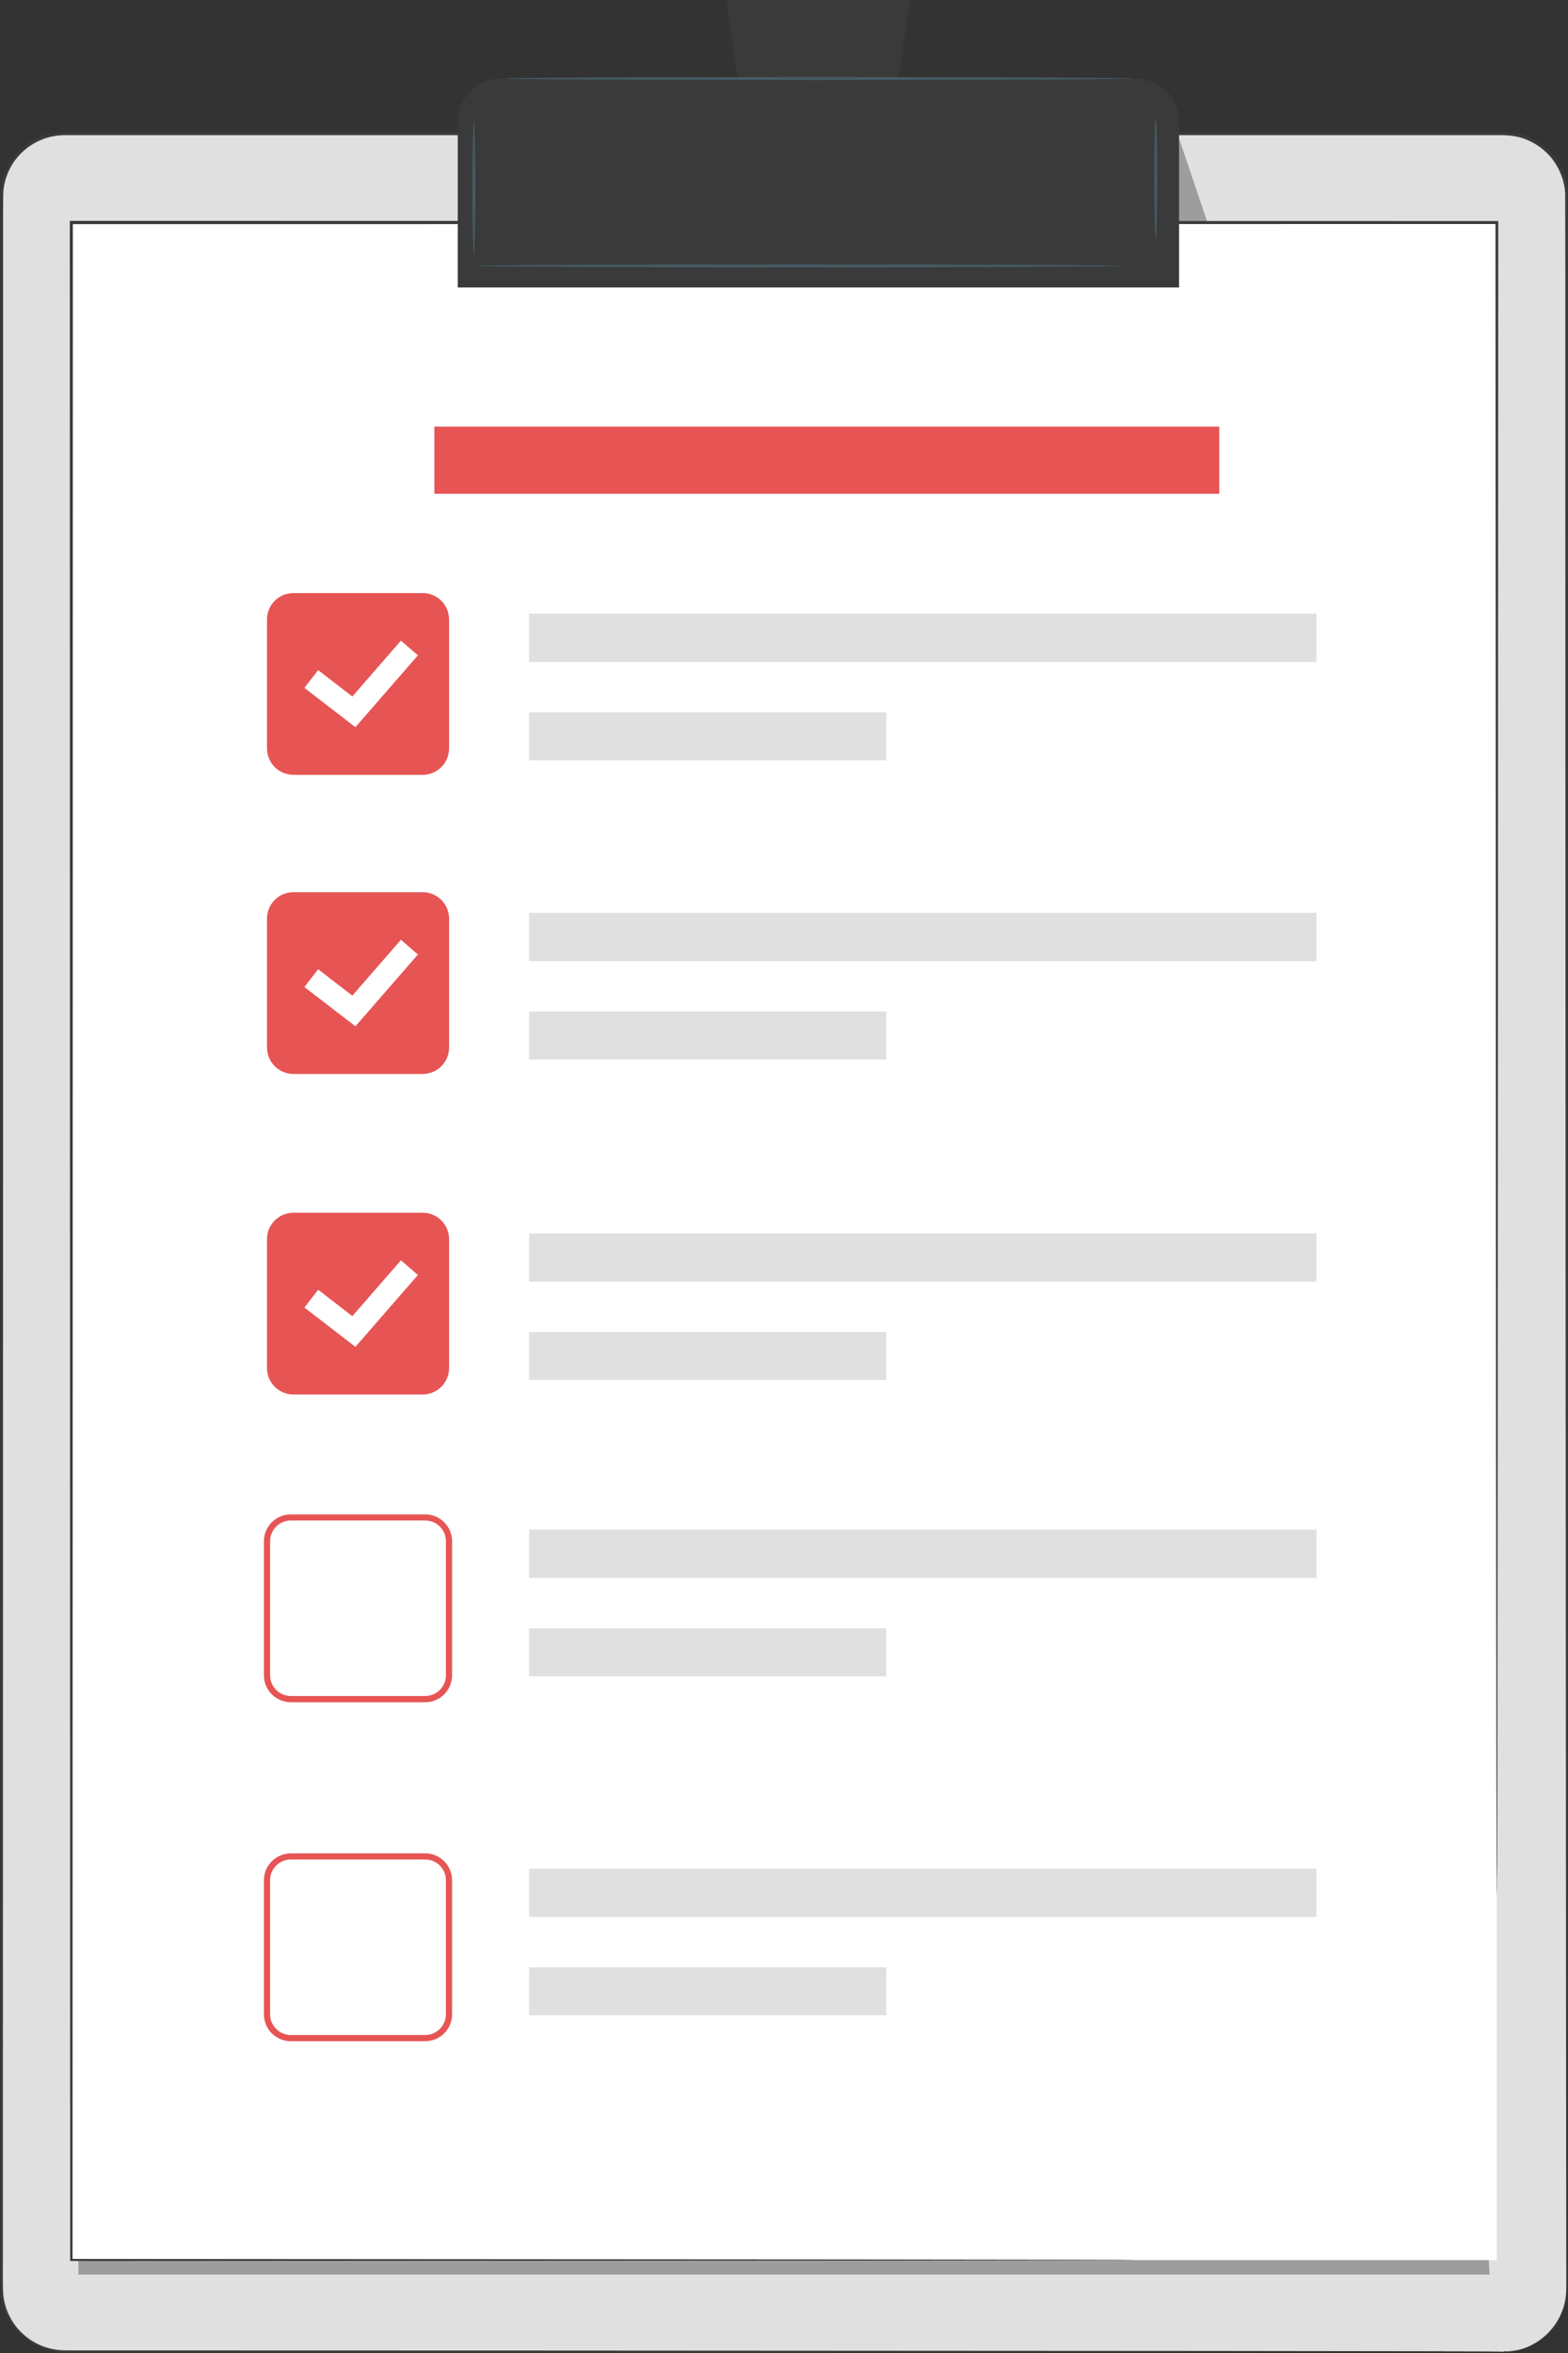 <svg width="90" height="135" viewBox="0 0 90 135" fill="none" xmlns="http://www.w3.org/2000/svg">
<rect x="0" y="0" width="90" height="135" fill="#333333" stroke="none"/>
<g clip-path="url(#clip0_204_1585)">
<path d="M86.29 7.675H3.718C1.712 7.675 0.086 9.298 0.086 11.299V131.306C0.086 133.307 1.712 134.929 3.718 134.929H86.29C88.296 134.929 89.921 133.307 89.921 131.306V11.299C89.921 9.298 88.296 7.675 86.29 7.675Z" fill="#E0E0E0"/>
<path d="M86.294 134.929C86.294 134.929 86.388 134.922 86.573 134.91C86.758 134.898 87.033 134.855 87.383 134.753C87.728 134.639 88.149 134.447 88.57 134.11C88.986 133.769 89.403 133.274 89.658 132.612C89.792 132.282 89.87 131.91 89.894 131.517C89.913 131.121 89.898 130.702 89.902 130.262C89.902 129.384 89.902 128.423 89.898 127.38C89.898 125.297 89.894 122.893 89.89 120.191C89.882 109.37 89.874 93.714 89.862 74.371C89.862 64.7 89.855 54.103 89.851 42.729C89.851 37.042 89.851 31.16 89.847 25.104C89.847 22.076 89.847 19.002 89.847 15.888C89.847 14.331 89.843 12.762 89.839 11.185C89.823 10.413 89.525 9.652 89.037 9.048C88.538 8.452 87.846 8.012 87.08 7.844C86.695 7.758 86.306 7.75 85.901 7.754C85.5 7.754 85.096 7.754 84.695 7.754C83.889 7.754 83.08 7.754 82.27 7.754C80.647 7.754 79.016 7.754 77.377 7.754C74.096 7.754 70.779 7.754 67.423 7.754C60.715 7.754 53.866 7.754 46.894 7.754C32.951 7.754 18.513 7.754 3.725 7.754C2.822 7.754 1.926 8.107 1.277 8.73C0.621 9.346 0.22 10.22 0.185 11.115C0.165 12.938 0.181 14.774 0.177 16.594C0.177 20.237 0.177 23.857 0.177 27.453C0.177 34.642 0.177 41.725 0.177 48.683C0.177 62.602 0.177 76.03 0.173 88.82C0.173 101.609 0.169 113.763 0.165 125.136C0.165 126.56 0.165 127.968 0.165 129.364C0.165 130.062 0.157 130.76 0.173 131.447C0.196 132.125 0.428 132.788 0.817 133.341C1.206 133.894 1.753 134.321 2.37 134.58C2.68 134.706 3.006 134.784 3.336 134.827C3.666 134.855 4.004 134.851 4.342 134.851C5.69 134.851 7.026 134.851 8.351 134.851C13.64 134.851 18.718 134.851 23.563 134.855C42.945 134.867 58.632 134.874 69.471 134.882C74.89 134.89 79.099 134.894 81.952 134.898C83.378 134.898 84.467 134.906 85.198 134.906C85.929 134.906 86.302 134.914 86.302 134.914C86.302 134.914 85.929 134.922 85.198 134.922C84.467 134.922 83.378 134.925 81.952 134.929C79.099 134.929 74.89 134.937 69.471 134.945C58.629 134.953 42.945 134.961 23.563 134.973C18.718 134.973 13.64 134.973 8.351 134.976C7.026 134.976 5.694 134.976 4.342 134.976C4.004 134.976 3.666 134.984 3.321 134.953C2.979 134.91 2.641 134.827 2.319 134.698C1.678 134.431 1.112 133.984 0.707 133.412C0.303 132.843 0.059 132.153 0.035 131.447C0.02 130.749 0.031 130.058 0.027 129.356C0.027 127.96 0.027 126.548 0.027 125.129C0.027 113.755 0.024 101.601 0.02 88.812C0.02 76.022 0.02 62.594 0.016 48.675C0.016 41.713 0.016 34.63 0.016 27.445C0.016 23.853 0.016 20.229 0.016 16.586C0.02 14.762 0.008 12.938 0.024 11.095C0.063 10.158 0.483 9.24 1.171 8.593C1.851 7.938 2.794 7.565 3.741 7.569C18.529 7.569 32.967 7.569 46.91 7.569C53.881 7.569 60.731 7.569 67.439 7.569C70.791 7.569 74.112 7.569 77.393 7.569C79.032 7.569 80.663 7.569 82.286 7.569C83.095 7.569 83.905 7.569 84.71 7.569C85.115 7.569 85.516 7.569 85.917 7.569C86.314 7.565 86.73 7.569 87.131 7.663C87.933 7.84 88.656 8.303 89.175 8.922C89.686 9.554 89.996 10.346 90.012 11.154C90.012 12.734 90.012 14.303 90.016 15.86C90.016 18.974 90.016 22.049 90.016 25.077C90.016 31.136 90.016 37.015 90.012 42.702C90.012 54.075 90.004 64.668 90 74.344C89.988 93.687 89.98 109.343 89.972 120.163C89.972 122.87 89.969 125.27 89.965 127.352C89.965 128.392 89.965 129.356 89.961 130.235C89.957 130.674 89.969 131.094 89.949 131.494C89.921 131.894 89.843 132.27 89.705 132.6C89.442 133.266 89.021 133.765 88.601 134.106C88.173 134.443 87.752 134.635 87.402 134.745C87.049 134.843 86.774 134.882 86.589 134.894C86.404 134.902 86.31 134.902 86.31 134.902L86.294 134.929Z" fill="#3A3A3A"/>
<g opacity="0.3">
<path d="M4.5 130.5H85.5L84.609 114.64V106.2L4.5 117.982V130.5Z" fill="black"/>
</g>
<g opacity="0.3">
<path d="M67.675 7.938L69.388 13.009V15.492H67.455L67.675 7.938Z" fill="black"/>
</g>
<path d="M4.095 12.774V129.67H65.199H85.917V12.774H4.095Z" fill="white"/>
<path d="M85.917 108.766C85.917 108.766 85.913 108.613 85.909 108.315C85.909 108.017 85.909 107.57 85.901 106.986C85.901 105.813 85.893 104.076 85.889 101.813C85.885 97.283 85.878 90.647 85.87 82.227C85.862 65.378 85.85 41.384 85.838 12.774L85.917 12.852C61.741 12.852 33.765 12.86 4.095 12.86L4.181 12.774V12.88C4.173 57.817 4.166 98.852 4.162 129.67L4.095 129.603C22.919 129.615 38.194 129.627 48.765 129.631C54.05 129.639 58.157 129.643 60.947 129.647C62.338 129.651 63.403 129.654 64.118 129.654C64.834 129.654 65.199 129.662 65.199 129.662C65.199 129.662 64.834 129.67 64.118 129.67C63.403 129.67 62.338 129.674 60.947 129.678C58.157 129.682 54.05 129.69 48.765 129.694C38.194 129.702 22.919 129.709 4.095 129.721H4.028V129.654C4.024 98.836 4.016 57.801 4.008 12.864V12.672H4.095C33.765 12.672 61.741 12.68 85.917 12.684H85.996V12.762C85.984 41.372 85.972 65.37 85.964 82.215C85.956 90.635 85.948 97.271 85.944 101.801C85.941 104.064 85.937 105.801 85.933 106.974C85.933 107.558 85.929 108.002 85.925 108.304C85.925 108.602 85.917 108.755 85.917 108.755V108.766Z" fill="#3A3A3A"/>
<path d="M28.758 4.506H65.187C66.559 4.506 67.675 5.616 67.675 6.989V16.492H26.274V6.989C26.274 5.62 27.387 4.506 28.762 4.506H28.758Z" fill="#3A3A3A"/>
<path d="M52.243 0H41.707L42.937 9.013H50.875L52.243 0Z" fill="#3A3A3A"/>
<path d="M65.014 4.506C65.014 4.553 56.939 4.593 46.977 4.593C37.015 4.593 28.935 4.553 28.935 4.506C28.935 4.459 37.011 4.42 46.977 4.42C56.943 4.42 65.014 4.459 65.014 4.506Z" fill="#455A64"/>
<path d="M27.202 14.558C27.155 14.558 27.116 12.864 27.116 10.774C27.116 8.683 27.155 6.989 27.202 6.989C27.249 6.989 27.288 8.683 27.288 10.774C27.288 12.864 27.249 14.558 27.202 14.558Z" fill="#455A64"/>
<path d="M66.335 13.66C66.288 13.66 66.248 12.123 66.248 10.224C66.248 8.326 66.288 6.789 66.335 6.789C66.382 6.789 66.421 8.326 66.421 10.224C66.421 12.123 66.382 13.66 66.335 13.66Z" fill="#455A64"/>
<path d="M64.338 15.256C64.338 15.303 56.047 15.342 45.821 15.342C35.596 15.342 27.3 15.303 27.3 15.256C27.3 15.209 35.588 15.17 45.821 15.17C56.054 15.17 64.338 15.209 64.338 15.256Z" fill="#455A64"/>
<path d="M75.558 35.207H30.369V37.98H75.558V35.207Z" fill="#E0E0E0"/>
<path d="M50.871 40.87H30.369V43.623H50.871V40.87Z" fill="#E0E0E0"/>
<path d="M24.259 34.026H16.843C16.005 34.026 15.326 34.704 15.326 35.54V42.941C15.326 43.777 16.005 44.455 16.843 44.455H24.259C25.096 44.455 25.776 43.777 25.776 42.941V35.54C25.776 34.704 25.096 34.026 24.259 34.026Z" fill="#E75454"/>
<path d="M20.4 41.721L17.472 39.466L18.262 38.447L20.223 39.96L23.013 36.756L23.988 37.599L20.4 41.721Z" fill="white"/>
<path d="M75.558 52.373H30.369V55.146H75.558V52.373Z" fill="#E0E0E0"/>
<path d="M50.871 58.032H30.369V60.786H50.871V58.032Z" fill="#E0E0E0"/>
<path d="M24.259 51.189H16.843C16.005 51.189 15.326 51.867 15.326 52.703V60.103C15.326 60.939 16.005 61.617 16.843 61.617H24.259C25.096 61.617 25.776 60.939 25.776 60.103V52.703C25.776 51.867 25.096 51.189 24.259 51.189Z" fill="#E75454"/>
<path d="M20.4 58.883L17.472 56.628L18.262 55.609L20.223 57.123L23.013 53.918L23.988 54.762L20.4 58.883Z" fill="white"/>
<path d="M75.558 70.763H30.369V73.536H75.558V70.763Z" fill="#E0E0E0"/>
<path d="M50.871 76.422H30.369V79.175H50.871V76.422Z" fill="#E0E0E0"/>
<path d="M75.558 87.761H30.369V90.533H75.558V87.761Z" fill="#E0E0E0"/>
<path d="M50.871 93.424H30.369V96.177H50.871V93.424Z" fill="#E0E0E0"/>
<path d="M24.259 69.579H16.843C16.005 69.579 15.326 70.256 15.326 71.093V78.493C15.326 79.329 16.005 80.007 16.843 80.007H24.259C25.096 80.007 25.776 79.329 25.776 78.493V71.093C25.776 70.256 25.096 69.579 24.259 69.579Z" fill="#E75454"/>
<path d="M20.4 77.273L17.472 75.018L18.262 73.999L20.223 75.513L23.013 72.308L23.988 73.151L20.4 77.273Z" fill="white"/>
<path d="M24.404 97.663H16.694C15.841 97.663 15.149 96.973 15.149 96.122V88.427C15.149 87.576 15.841 86.886 16.694 86.886H24.404C25.257 86.886 25.948 87.576 25.948 88.427V96.122C25.948 96.973 25.257 97.663 24.404 97.663ZM16.694 87.235C16.038 87.235 15.503 87.768 15.503 88.423V96.118C15.503 96.773 16.038 97.306 16.694 97.306H24.404C25.06 97.306 25.595 96.773 25.595 96.118V88.423C25.595 87.768 25.06 87.235 24.404 87.235H16.694Z" fill="#E75454"/>
<path d="M75.558 107.209H30.369V109.982H75.558V107.209Z" fill="#E0E0E0"/>
<path d="M50.871 112.873H30.369V115.626H50.871V112.873Z" fill="#E0E0E0"/>
<path d="M24.404 117.112H16.694C15.841 117.112 15.149 116.422 15.149 115.571V107.876C15.149 107.025 15.841 106.335 16.694 106.335H24.404C25.257 106.335 25.948 107.025 25.948 107.876V115.571C25.948 116.422 25.257 117.112 24.404 117.112ZM16.694 106.684C16.038 106.684 15.503 107.217 15.503 107.872V115.567C15.503 116.222 16.038 116.755 16.694 116.755H24.404C25.06 116.755 25.595 116.222 25.595 115.567V107.872C25.595 107.217 25.06 106.684 24.404 106.684H16.694Z" fill="#E75454"/>
<path d="M69.982 24.477H24.931V28.328H69.982V24.477Z" fill="#E75454"/>
</g>
<defs>
<clipPath id="clip0_204_1585">
<rect width="90" height="135" fill="white"/>
</clipPath>
</defs>
</svg>
